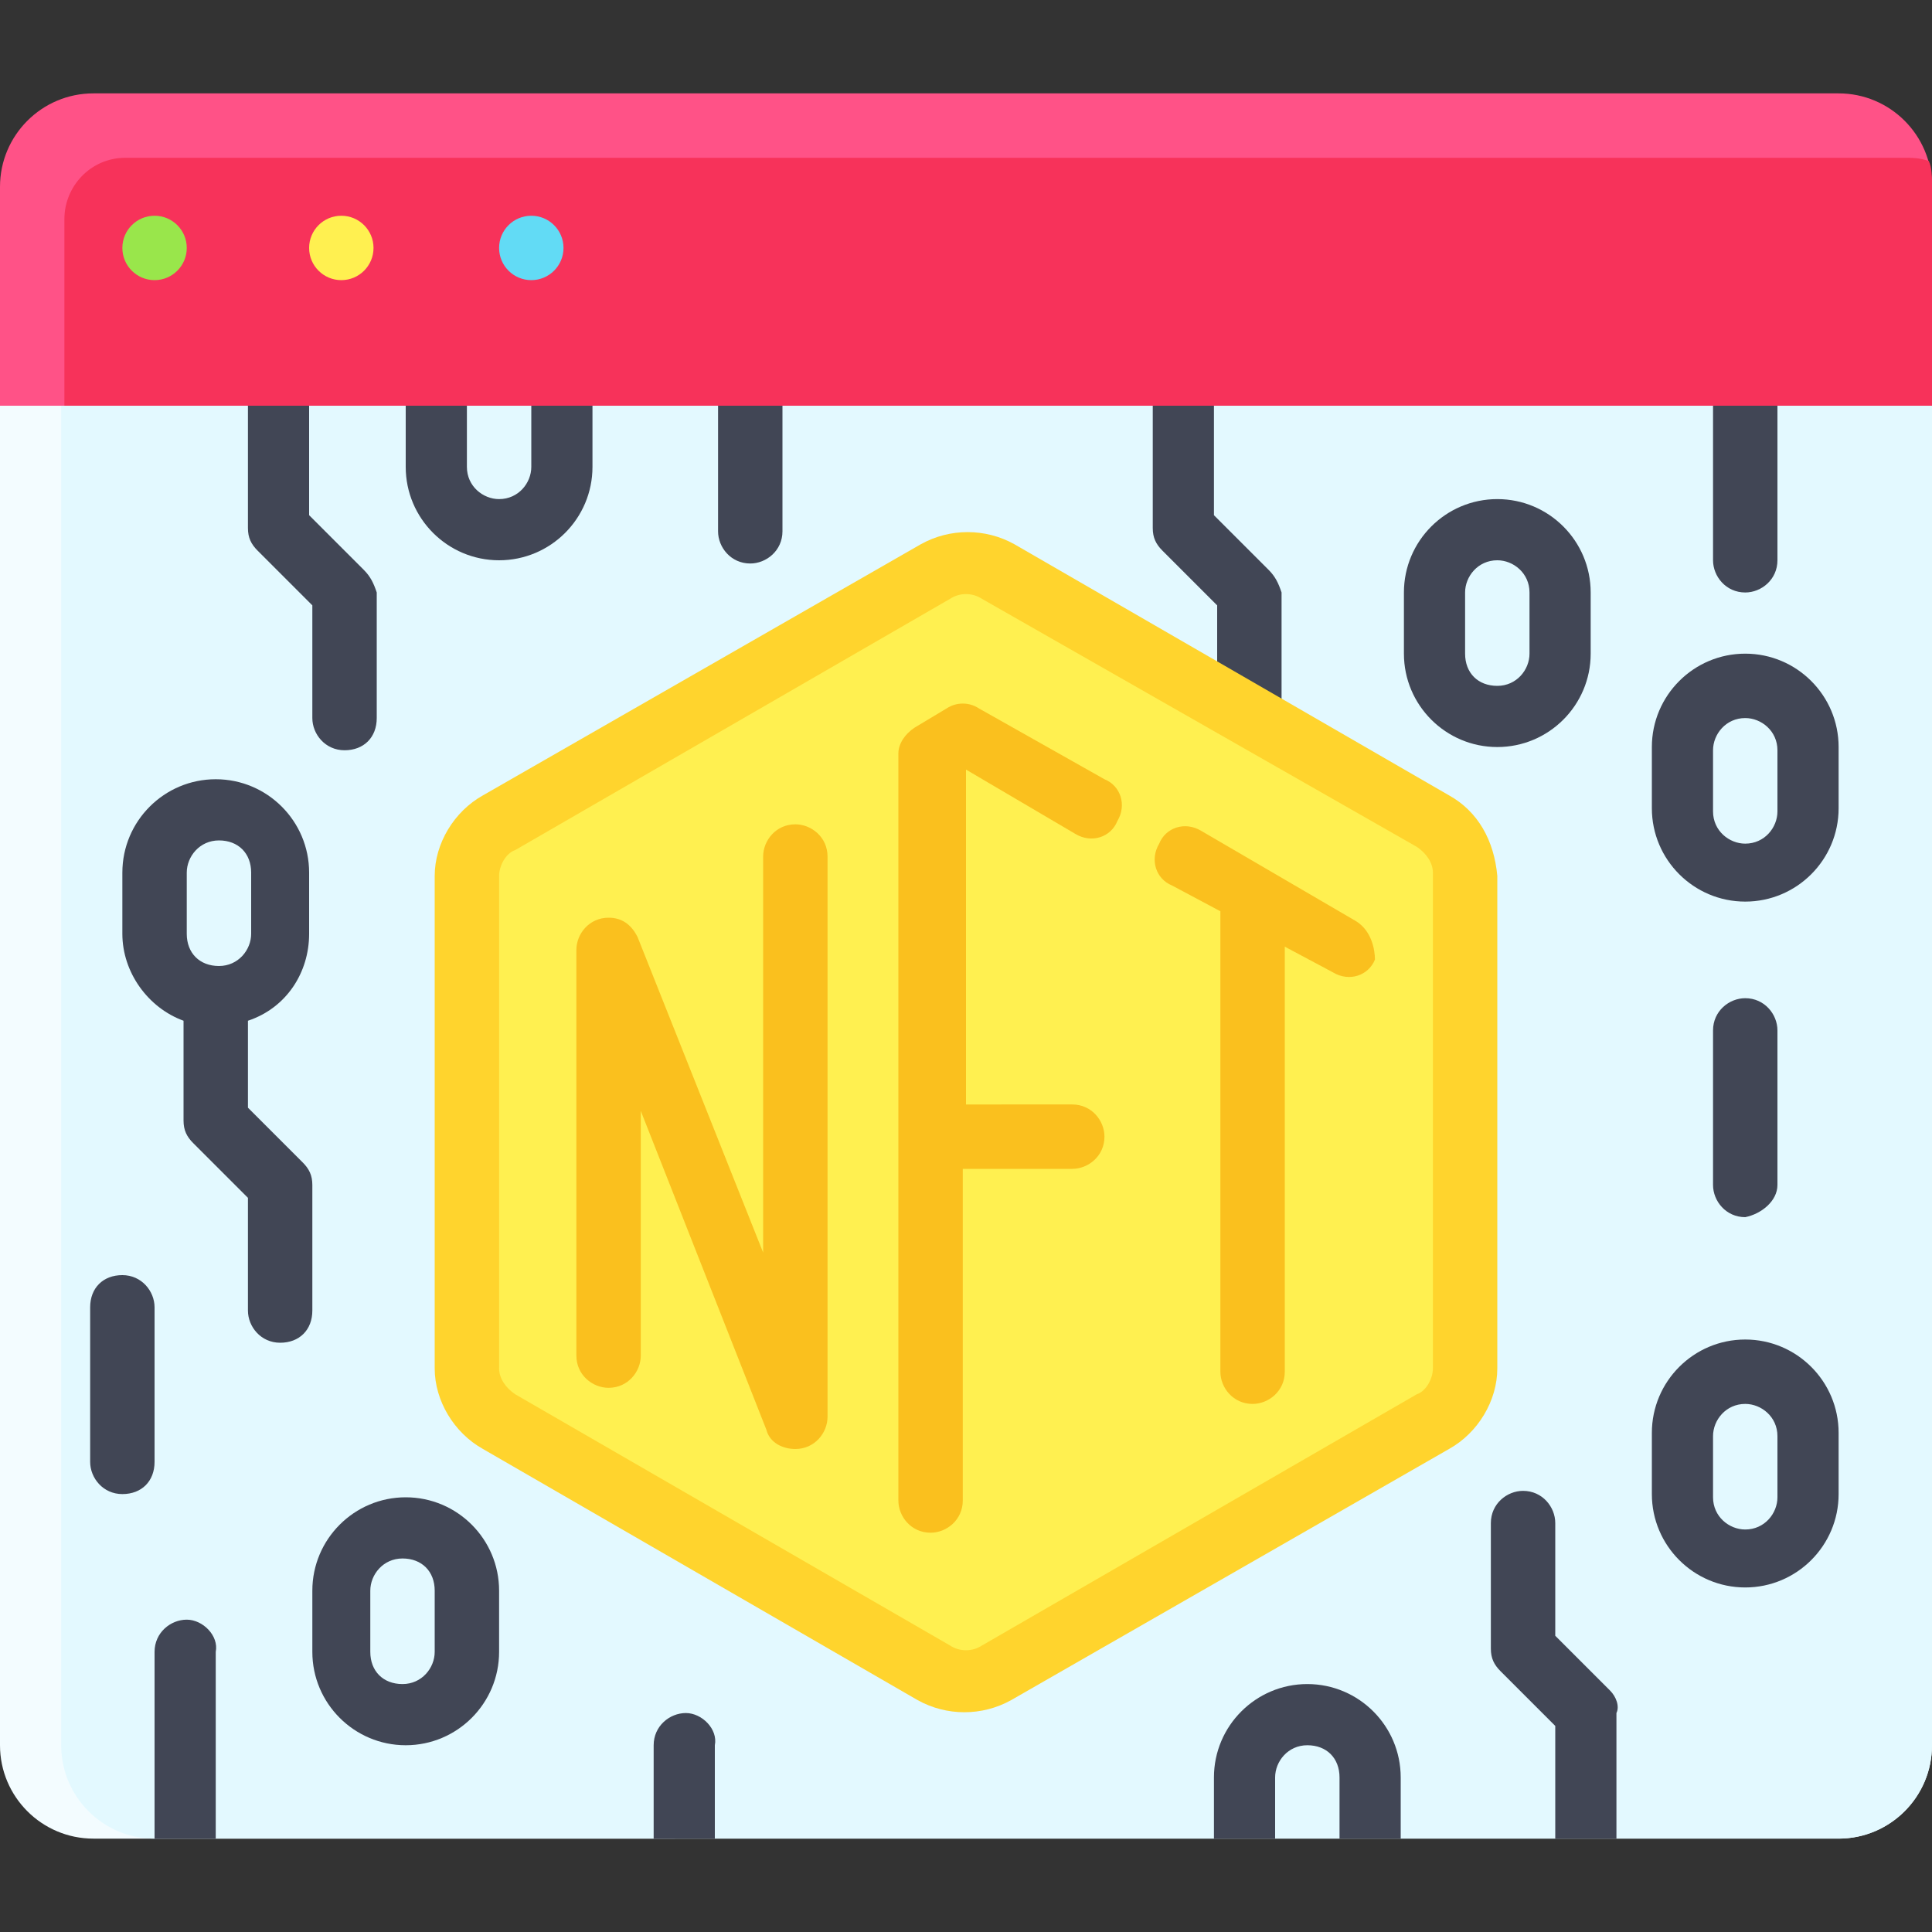 <?xml version="1.0" encoding="utf-8"?>
<!-- Generator: Adobe Illustrator 25.4.1, SVG Export Plug-In . SVG Version: 6.00 Build 0)  -->
<svg version="1.1" id="Flat" xmlns="http://www.w3.org/2000/svg" xmlns:xlink="http://www.w3.org/1999/xlink" x="0px" y="0px"
	 width="60px" height="60px" viewBox="0 0 60 60" style="enable-background:new 0 0 60 60;" xml:space="preserve">
<rect x="0" y="0" width="60" height="60" fill="#333333" stroke="none"/>
<style type="text/css">
	.st0{fill:#F3FCFF;}
	.st1{fill:#E3F9FF;}
	.st2{fill:#414655;}
	.st3{fill:#FF5287;}
	.st4{fill:#F7325A;}
	.st5{fill:#99E64B;}
	.st6{fill:#FFF050;}
	.st7{fill:#62DBF5;}
	.st8{fill:#FAC01E;}
	.st9{fill:#FFD42D;}
</style>
<g>
	<path class="st0" d="M0,12.6h60l0,0v41.6c0,1.6-1.3,2.9-2.9,2.9H2.9c-1.6,0-2.9-1.3-2.9-2.9V12.6L0,12.6z"/>
	<path class="st1" d="M60,54.2V12.6H1.9v41.6c0,1.6,1.3,2.9,2.9,2.9h52.3C58.7,57.1,60,55.8,60,54.2z"/>
	<g>
		<path class="st2" d="M53.2,12.6v4.8c0,0.5,0.4,1,1,1c0.5,0,1-0.4,1-1v-4.8H53.2z"/>
		<path class="st2" d="M5.8,50.3c-0.5,0-1,0.4-1,1v5.8h1.9v-5.8C6.8,50.8,6.3,50.3,5.8,50.3z"/>
		<path class="st2" d="M4.8,40.6c0-0.5-0.4-1-1-1s-1,0.4-1,1v4.8c0,0.5,0.4,1,1,1s1-0.4,1-1V40.6z"/>
		<path class="st2" d="M55.2,36.8v-4.8c0-0.5-0.4-1-1-1c-0.5,0-1,0.4-1,1v4.8c0,0.5,0.4,1,1,1C54.7,37.7,55.2,37.3,55.2,36.8z"/>
		<path class="st2" d="M22.3,12.6v3.9c0,0.5,0.4,1,1,1c0.5,0,1-0.4,1-1v-3.9H22.3z"/>
		<path class="st2" d="M54.2,20.3c-1.6,0-2.9,1.3-2.9,2.9v1.9c0,1.6,1.3,2.9,2.9,2.9c1.6,0,2.9-1.3,2.9-2.9v-1.9
			C57.1,21.6,55.8,20.3,54.2,20.3z M55.2,25.2c0,0.5-0.4,1-1,1c-0.5,0-1-0.4-1-1v-1.9c0-0.5,0.4-1,1-1c0.5,0,1,0.4,1,1V25.2z"/>
		<path class="st2" d="M54.2,41.6c-1.6,0-2.9,1.3-2.9,2.9v1.9c0,1.6,1.3,2.9,2.9,2.9c1.6,0,2.9-1.3,2.9-2.9v-1.9
			C57.1,42.9,55.8,41.6,54.2,41.6z M55.2,46.5c0,0.5-0.4,1-1,1c-0.5,0-1-0.4-1-1v-1.9c0-0.5,0.4-1,1-1c0.5,0,1,0.4,1,1V46.5z"/>
		<path class="st2" d="M49.4,20.3v-1.9c0-1.6-1.3-2.9-2.9-2.9c-1.6,0-2.9,1.3-2.9,2.9v1.9c0,1.6,1.3,2.9,2.9,2.9
			C48.1,23.2,49.4,21.9,49.4,20.3z M45.5,20.3v-1.9c0-0.5,0.4-1,1-1c0.5,0,1,0.4,1,1v1.9c0,0.5-0.4,1-1,1
			C45.9,21.3,45.5,20.9,45.5,20.3z"/>
		<path class="st2" d="M40.6,52.3c-1.6,0-2.9,1.3-2.9,2.9v1.9h1.9v-1.9c0-0.5,0.4-1,1-1s1,0.4,1,1v1.9h1.9v-1.9
			C43.5,53.6,42.2,52.3,40.6,52.3z"/>
		<path class="st2" d="M16.5,12.6v1.9c0,0.5-0.4,1-1,1c-0.5,0-1-0.4-1-1v-1.9h-1.9v1.9c0,1.6,1.3,2.9,2.9,2.9s2.9-1.3,2.9-2.9v-1.9
			H16.5z"/>
		<path class="st2" d="M12.6,46.5c-1.6,0-2.9,1.3-2.9,2.9v1.9c0,1.6,1.3,2.9,2.9,2.9s2.9-1.3,2.9-2.9v-1.9
			C15.5,47.8,14.2,46.5,12.6,46.5z M13.5,51.3c0,0.5-0.4,1-1,1s-1-0.4-1-1v-1.9c0-0.5,0.4-1,1-1s1,0.4,1,1V51.3z"/>
		<path class="st2" d="M50,52.5l-1.7-1.7v-3.5c0-0.5-0.4-1-1-1c-0.5,0-1,0.4-1,1v3.9c0,0.3,0.1,0.5,0.3,0.7l1.7,1.7v3.5h1.9v-3.9
			C50.3,53,50.2,52.7,50,52.5z"/>
		<path class="st2" d="M39.4,17.7l-1.7-1.7v-3.5h-1.9v3.9c0,0.3,0.1,0.5,0.3,0.7l1.7,1.7v3.5c0,0.5,0.4,1,1,1c0.5,0,1-0.4,1-1v-3.9
			C39.7,18.1,39.6,17.9,39.4,17.7z"/>
		<path class="st2" d="M9.7,36.8c0-0.3-0.1-0.5-0.3-0.7l-1.7-1.7v-2.7c1.2-0.4,1.9-1.5,1.9-2.7v-1.9c0-1.6-1.3-2.9-2.9-2.9
			s-2.9,1.3-2.9,2.9V29c0,1.2,0.8,2.3,1.9,2.7v3.1c0,0.3,0.1,0.5,0.3,0.7l1.7,1.7v3.5c0,0.5,0.4,1,1,1s1-0.4,1-1V36.8z M5.8,27.1
			c0-0.5,0.4-1,1-1s1,0.4,1,1V29c0,0.5-0.4,1-1,1s-1-0.4-1-1V27.1z"/>
		<path class="st2" d="M11.3,17.7l-1.7-1.7v-3.5H7.7v3.9c0,0.3,0.1,0.5,0.3,0.7l1.7,1.7v3.5c0,0.5,0.4,1,1,1s1-0.4,1-1v-3.9
			C11.6,18.1,11.5,17.9,11.3,17.7z"/>
		<path class="st2" d="M21.3,53.2c-0.5,0-1,0.4-1,1v2.9h1.9v-2.9C22.3,53.7,21.8,53.2,21.3,53.2z"/>
	</g>
	<path class="st3" d="M2.9,2.9h54.2c1.6,0,2.9,1.3,2.9,2.9v6.8l0,0H0l0,0V5.8C0,4.2,1.3,2.9,2.9,2.9z"/>
	<path class="st4" d="M60,12.6V5.8c0-0.3,0-0.6-0.1-0.8c-0.3-0.1-0.5-0.1-0.8-0.1H3.9c-1.1,0-1.9,0.9-1.9,1.9v5.8H60z"/>
	<circle class="st5" cx="4.8" cy="7.7" r="1"/>
	<circle class="st6" cx="10.6" cy="7.7" r="1"/>
	<circle class="st7" cx="16.5" cy="7.7" r="1"/>
	<path class="st6" d="M14.5,27.2v15.3c0,0.7,0.4,1.3,1,1.7L29,52c0.6,0.3,1.3,0.3,1.9,0l13.5-7.8c0.6-0.3,1-1,1-1.7V27.2
		c0-0.7-0.4-1.3-1-1.7L31,17.7c-0.6-0.3-1.3-0.3-1.9,0l-13.5,7.8C14.9,25.8,14.5,26.5,14.5,27.2L14.5,27.2z"/>
	<path class="st8" d="M30,23.9l3.4,2c0.5,0.3,1.1,0.1,1.3-0.4c0.3-0.5,0.1-1.1-0.4-1.3l-3.9-2.2c-0.3-0.2-0.7-0.2-1,0l-1,0.6
		c-0.3,0.2-0.5,0.5-0.5,0.8v23.2c0,0.5,0.4,1,1,1c0.5,0,1-0.4,1-1V36.3h3.4c0.5,0,1-0.4,1-1c0-0.5-0.4-1-1-1H30V23.9z"/>
	<path class="st8" d="M42.1,28.6l-4.8-2.8c-0.5-0.3-1.1-0.1-1.3,0.4c-0.3,0.5-0.1,1.1,0.4,1.3l1.5,0.8v14.3c0,0.5,0.4,1,1,1
		c0.5,0,1-0.4,1-1V29.4l1.5,0.8c0.5,0.3,1.1,0.1,1.3-0.4C42.7,29.5,42.6,28.9,42.1,28.6z"/>
	<path class="st8" d="M23.8,44.4l-3.9-9.9v7.6c0,0.5-0.4,1-1,1c-0.5,0-1-0.4-1-1V29.5c0-0.5,0.4-1,1-1c0.4,0,0.7,0.2,0.9,0.6
		l3.9,9.8V26.6c0-0.5,0.4-1,1-1c0.5,0,1,0.4,1,1V44c0,0.5-0.4,1-1,1C24.3,45,23.9,44.8,23.8,44.4L23.8,44.4z"/>
	<path class="st9" d="M45,24.7l-13.5-7.8c-0.9-0.5-2-0.5-2.9,0L15,24.7c-0.9,0.5-1.5,1.5-1.5,2.5v15.3c0,1,0.6,2,1.5,2.5l13.5,7.8
		c0.9,0.5,2,0.5,2.9,0L45,45c0.9-0.5,1.5-1.5,1.5-2.5V27.2C46.4,26.1,45.9,25.2,45,24.7z M44.5,42.5c0,0.3-0.2,0.7-0.5,0.8
		l-13.5,7.8c-0.3,0.2-0.7,0.2-1,0L16,43.3c-0.3-0.2-0.5-0.5-0.5-0.8V27.2c0-0.3,0.2-0.7,0.5-0.8l13.5-7.8c0.3-0.2,0.7-0.2,1,0
		L44,26.3c0.3,0.2,0.5,0.5,0.5,0.8V42.5z"/>
</g>
</svg>
